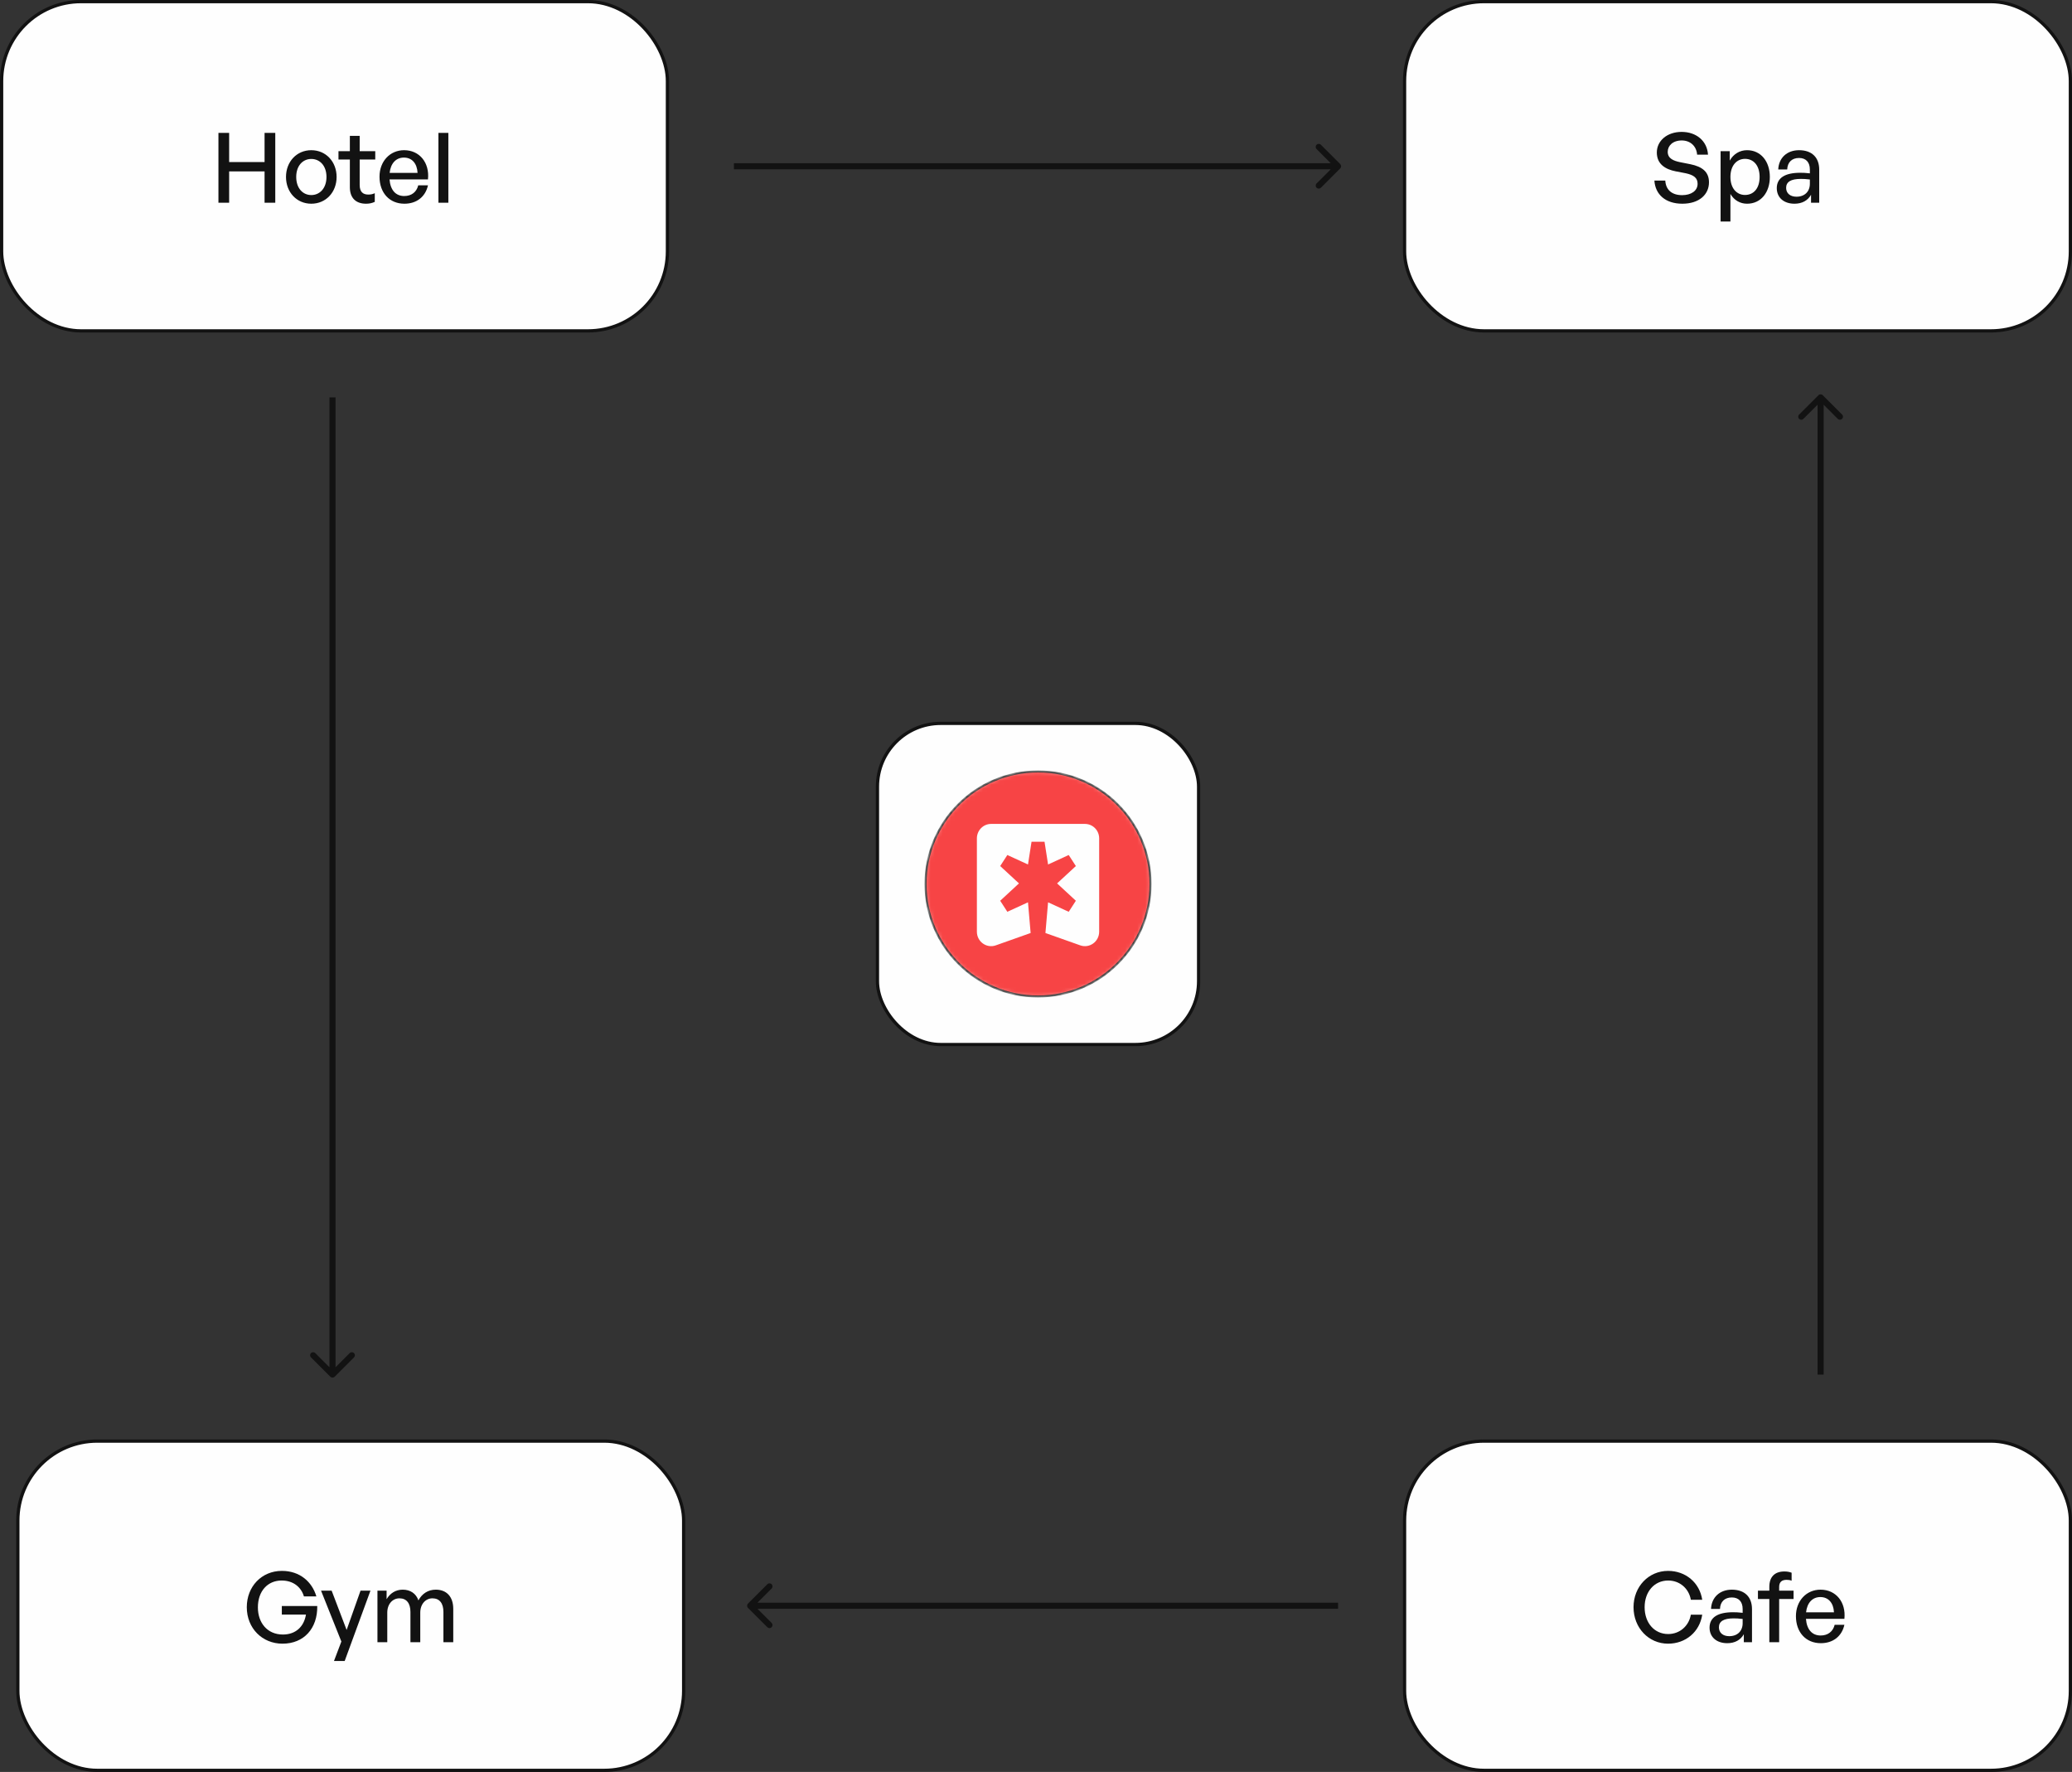 <svg width="511" height="437" viewBox="0 0 511 437" fill="none" xmlns="http://www.w3.org/2000/svg">
<rect x="0" y="0" width="511" height="437" fill="#333333" stroke="none"/>
<rect x="216.4" y="178.4" width="79.2" height="79.2" rx="15.6" fill="#FEFEFE" stroke="#121212" stroke-width="0.8"/>
<mask id="mask0_20035_5564" style="mask-type:alpha" maskUnits="userSpaceOnUse" x="228" y="190" width="56" height="56">
<circle cx="256" cy="218" r="27.75" fill="#F74445" stroke="#121212" stroke-width="0.5"/>
</mask>
<g mask="url(#mask0_20035_5564)">
<circle cx="256" cy="218" r="27.75" fill="#F74445" stroke="#121212" stroke-width="0.5"/>
</g>
<g clip-path="url(#clip0_20035_5564)">
<path d="M267.563 203.191H244.434C242.494 203.191 240.922 204.787 240.922 206.758V229.776C240.922 232.229 243.307 233.949 245.592 233.14L254.175 230.097L253.525 222.527L248.433 224.864L248.26 224.596L246.844 222.41L246.67 222.142L251.299 217.862L246.67 213.583L246.844 213.314L248.26 211.129L248.433 210.861L253.525 213.198L254.397 207.594H257.604L258.477 213.198L263.568 210.861L263.742 211.129L265.157 213.314L265.331 213.583L260.702 217.862L265.331 222.142L265.157 222.41L263.742 224.596L263.568 224.864L258.477 222.527L257.826 230.097L266.409 233.14C268.69 233.949 271.079 232.229 271.079 229.776V206.758C271.079 204.787 269.507 203.191 267.567 203.191H267.563Z" fill="#FEFEFE"/>
</g>
<rect x="0.4" y="0.4" width="164.2" height="81.2" rx="19.6" fill="#FEFEFE" stroke="#121212" stroke-width="0.8"/>
<path d="M56.512 50H53.872V32.768H56.512V39.968H65.248V32.768H67.888V50H65.248V42.272H56.512V50ZM76.774 50.24C73.174 50.24 70.534 47.408 70.534 43.64C70.534 39.872 73.174 37.04 76.774 37.04C80.374 37.04 83.014 39.872 83.014 43.64C83.014 47.408 80.374 50.24 76.774 50.24ZM76.774 48.104C78.862 48.104 80.518 46.424 80.518 43.64C80.518 40.856 78.862 39.2 76.774 39.2C74.686 39.2 73.054 40.856 73.054 43.64C73.054 46.424 74.686 48.104 76.774 48.104ZM92.426 47.648V49.784C91.682 50.12 91.034 50.24 90.266 50.24C87.914 50.24 86.282 48.968 86.282 46.16V39.344H83.474V37.28H86.282V33.512H88.706V37.28H92.546V39.344H88.706V45.608C88.706 47.36 89.546 47.984 90.842 47.984C91.418 47.984 91.922 47.888 92.426 47.648ZM99.74 50.24C96.068 50.24 93.596 47.576 93.596 43.568C93.596 39.8 96.164 37.04 99.668 37.04C103.46 37.04 105.98 40.112 105.548 44.24H96.068C96.26 46.832 97.556 48.344 99.692 48.344C101.492 48.344 102.74 47.36 103.148 45.704H105.548C104.924 48.536 102.74 50.24 99.74 50.24ZM99.62 38.864C97.676 38.864 96.356 40.256 96.092 42.632H102.98C102.86 40.28 101.588 38.864 99.62 38.864ZM110.573 50H108.125V32.768H110.573V50Z" fill="#121212"/>
<rect x="4.4" y="355.4" width="164.2" height="81.2" rx="19.6" fill="#FEFEFE" stroke="#121212" stroke-width="0.8"/>
<path d="M69.672 405.36C64.704 405.36 60.864 401.592 60.864 396.36C60.864 391.272 64.512 387.408 69.528 387.408C73.968 387.408 76.968 390.12 78.024 393.696H74.952C74.304 391.488 72.408 389.784 69.456 389.784C66.048 389.784 63.6 392.352 63.6 396.408C63.6 400.224 65.928 403.104 69.768 403.104C72.96 403.104 74.976 401.136 75.456 398.184H69.504V396.072H78.24C78.336 401.592 74.952 405.36 69.672 405.36ZM91.365 392.28L85.005 409.632H82.365L84.189 404.832L79.173 392.28H81.789L85.485 401.976L88.917 392.28H91.365ZM95.51 405H93.086V392.28H95.342V394.392C96.206 392.928 97.574 392.04 99.326 392.04C101.198 392.04 102.614 393 103.19 394.68C104.078 393.048 105.542 392.04 107.486 392.04C110.102 392.04 111.782 393.744 111.782 396.768V405H109.358V397.536C109.358 395.424 108.422 394.176 106.646 394.176C104.99 394.176 103.646 395.568 103.646 397.704V405H101.222V397.536C101.222 395.424 100.286 394.176 98.51 394.176C96.83 394.176 95.51 395.568 95.51 397.704V405Z" fill="#121212"/>
<rect x="346.4" y="355.4" width="164.2" height="81.2" rx="19.6" fill="#FEFEFE" stroke="#121212" stroke-width="0.8"/>
<path d="M411.384 405.36C406.584 405.36 402.864 401.448 402.864 396.36C402.864 391.296 406.584 387.408 411.384 387.408C415.704 387.408 419.16 390.288 419.808 394.536H417C416.52 391.752 414.264 389.784 411.408 389.784C408 389.784 405.6 392.544 405.6 396.36C405.6 400.224 408 402.984 411.408 402.984C414.264 402.984 416.52 400.992 417 398.208H419.808C419.16 402.48 415.704 405.36 411.384 405.36ZM430.064 405V403.032C429.272 404.448 427.856 405.24 425.984 405.24C423.344 405.24 421.616 403.728 421.616 401.4C421.616 398.904 423.608 397.608 427.4 397.608C428.144 397.608 428.744 397.632 429.776 397.752V396.816C429.776 394.992 428.792 393.96 427.112 393.96C425.336 393.96 424.256 395.016 424.184 396.792H421.976C422.096 393.936 424.136 392.04 427.112 392.04C430.256 392.04 432.08 393.816 432.08 396.84V405H430.064ZM423.92 401.328C423.92 402.648 424.904 403.512 426.464 403.512C428.504 403.512 429.776 402.24 429.776 400.296V399.264C428.84 399.144 428.168 399.12 427.544 399.12C425.12 399.12 423.92 399.84 423.92 401.328ZM438.779 405H436.355V394.344H433.547V392.28H436.355V391.344C436.355 388.896 437.675 387.552 440.075 387.552C440.795 387.552 441.371 387.672 441.851 387.864V389.832C441.467 389.664 441.035 389.616 440.603 389.616C439.451 389.616 438.779 390.144 438.779 391.368V392.28H442.331V394.344H438.779V405ZM449.06 405.24C445.388 405.24 442.916 402.576 442.916 398.568C442.916 394.8 445.484 392.04 448.988 392.04C452.78 392.04 455.3 395.112 454.868 399.24H445.388C445.58 401.832 446.876 403.344 449.012 403.344C450.812 403.344 452.06 402.36 452.468 400.704H454.868C454.244 403.536 452.06 405.24 449.06 405.24ZM448.94 393.864C446.996 393.864 445.676 395.256 445.412 397.632H452.3C452.18 395.28 450.908 393.864 448.94 393.864Z" fill="#121212"/>
<rect x="346.4" y="0.4" width="164.2" height="81.2" rx="19.6" fill="#FEFEFE" stroke="#121212" stroke-width="0.8"/>
<path d="M421.472 44.96C421.472 47.96 419.072 50.24 414.896 50.24C410.744 50.24 408.224 47.96 408.008 44.528H410.696C410.816 46.712 412.208 48.128 414.848 48.128C417.032 48.128 418.664 47.096 418.664 45.32C418.664 43.88 417.728 43.16 415.736 42.728L413.24 42.248C410.816 41.768 408.608 40.544 408.608 37.616C408.608 34.712 411.152 32.528 414.728 32.528C418.304 32.528 421.016 34.712 421.232 38.144H418.544C418.4 36.08 416.912 34.64 414.752 34.64C412.52 34.64 411.296 35.96 411.296 37.448C411.296 39.08 412.712 39.656 414.32 39.992L416.864 40.496C419.816 41.096 421.472 42.392 421.472 44.96ZM436.48 43.64C436.48 47.48 434.272 50.24 430.864 50.24C429.136 50.24 427.672 49.376 426.76 47.84V54.632H424.336V37.28H426.592V39.608C427.504 37.976 429.064 37.04 430.864 37.04C434.248 37.04 436.48 39.8 436.48 43.64ZM433.96 43.64C433.96 40.784 432.448 39.176 430.36 39.176C428.344 39.176 426.76 40.784 426.76 43.64C426.76 46.448 428.32 48.08 430.36 48.08C432.448 48.08 433.96 46.496 433.96 43.64ZM446.642 50V48.032C445.85 49.448 444.434 50.24 442.562 50.24C439.922 50.24 438.194 48.728 438.194 46.4C438.194 43.904 440.186 42.608 443.978 42.608C444.722 42.608 445.322 42.632 446.354 42.752V41.816C446.354 39.992 445.37 38.96 443.69 38.96C441.914 38.96 440.834 40.016 440.762 41.792H438.554C438.674 38.936 440.714 37.04 443.69 37.04C446.834 37.04 448.658 38.816 448.658 41.84V50H446.642ZM440.498 46.328C440.498 47.648 441.482 48.512 443.042 48.512C445.082 48.512 446.354 47.24 446.354 45.296V44.264C445.418 44.144 444.746 44.12 444.122 44.12C441.698 44.12 440.498 44.84 440.498 46.328Z" fill="#121212"/>
<path d="M81.47 339.53C81.763 339.823 82.237 339.823 82.53 339.53L87.303 334.757C87.596 334.464 87.596 333.99 87.303 333.697C87.01 333.404 86.535 333.404 86.243 333.697L82 337.939L77.757 333.697C77.465 333.404 76.99 333.404 76.697 333.697C76.404 333.99 76.404 334.464 76.697 334.757L81.47 339.53ZM82 98L81.25 98L81.25 218.5L82 218.5L82.75 218.5L82.75 98L82 98ZM82 218.5L81.25 218.5L81.25 339L82 339L82.75 339L82.75 218.5L82 218.5Z" fill="#121212"/>
<path d="M330.53 41.53C330.823 41.237 330.823 40.763 330.53 40.47L325.757 35.697C325.464 35.404 324.99 35.404 324.697 35.697C324.404 35.99 324.404 36.465 324.697 36.757L328.939 41L324.697 45.243C324.404 45.535 324.404 46.01 324.697 46.303C324.99 46.596 325.464 46.596 325.757 46.303L330.53 41.53ZM181 41L181 41.75L255.5 41.75L255.5 41L255.5 40.25L181 40.25L181 41ZM255.5 41L255.5 41.75L330 41.75L330 41L330 40.25L255.5 40.25L255.5 41Z" fill="#121212"/>
<path d="M184.47 395.47C184.177 395.763 184.177 396.237 184.47 396.53L189.243 401.303C189.536 401.596 190.01 401.596 190.303 401.303C190.596 401.01 190.596 400.536 190.303 400.243L186.061 396L190.303 391.757C190.596 391.464 190.596 390.99 190.303 390.697C190.01 390.404 189.536 390.404 189.243 390.697L184.47 395.47ZM330 396L330 395.25L257.5 395.25L257.5 396L257.5 396.75L330 396.75L330 396ZM257.5 396L257.5 395.25L185 395.25L185 396L185 396.75L257.5 396.75L257.5 396Z" fill="#121212"/>
<path d="M448.47 97.47C448.763 97.177 449.237 97.177 449.53 97.47L454.303 102.243C454.596 102.536 454.596 103.01 454.303 103.303C454.01 103.596 453.536 103.596 453.243 103.303L449 99.061L444.757 103.303C444.464 103.596 443.99 103.596 443.697 103.303C443.404 103.01 443.404 102.536 443.697 102.243L448.47 97.47ZM449 339L448.25 339L448.25 218.5L449 218.5L449.75 218.5L449.75 339L449 339ZM449 218.5L448.25 218.5L448.25 98L449 98L449.75 98L449.75 218.5L449 218.5Z" fill="#121212"/>
<defs>
<clipPath id="clip0_20035_5564">
<rect width="30.154" height="30.154" fill="white" transform="translate(240.922 203.191)"/>
</clipPath>
</defs>
</svg>
